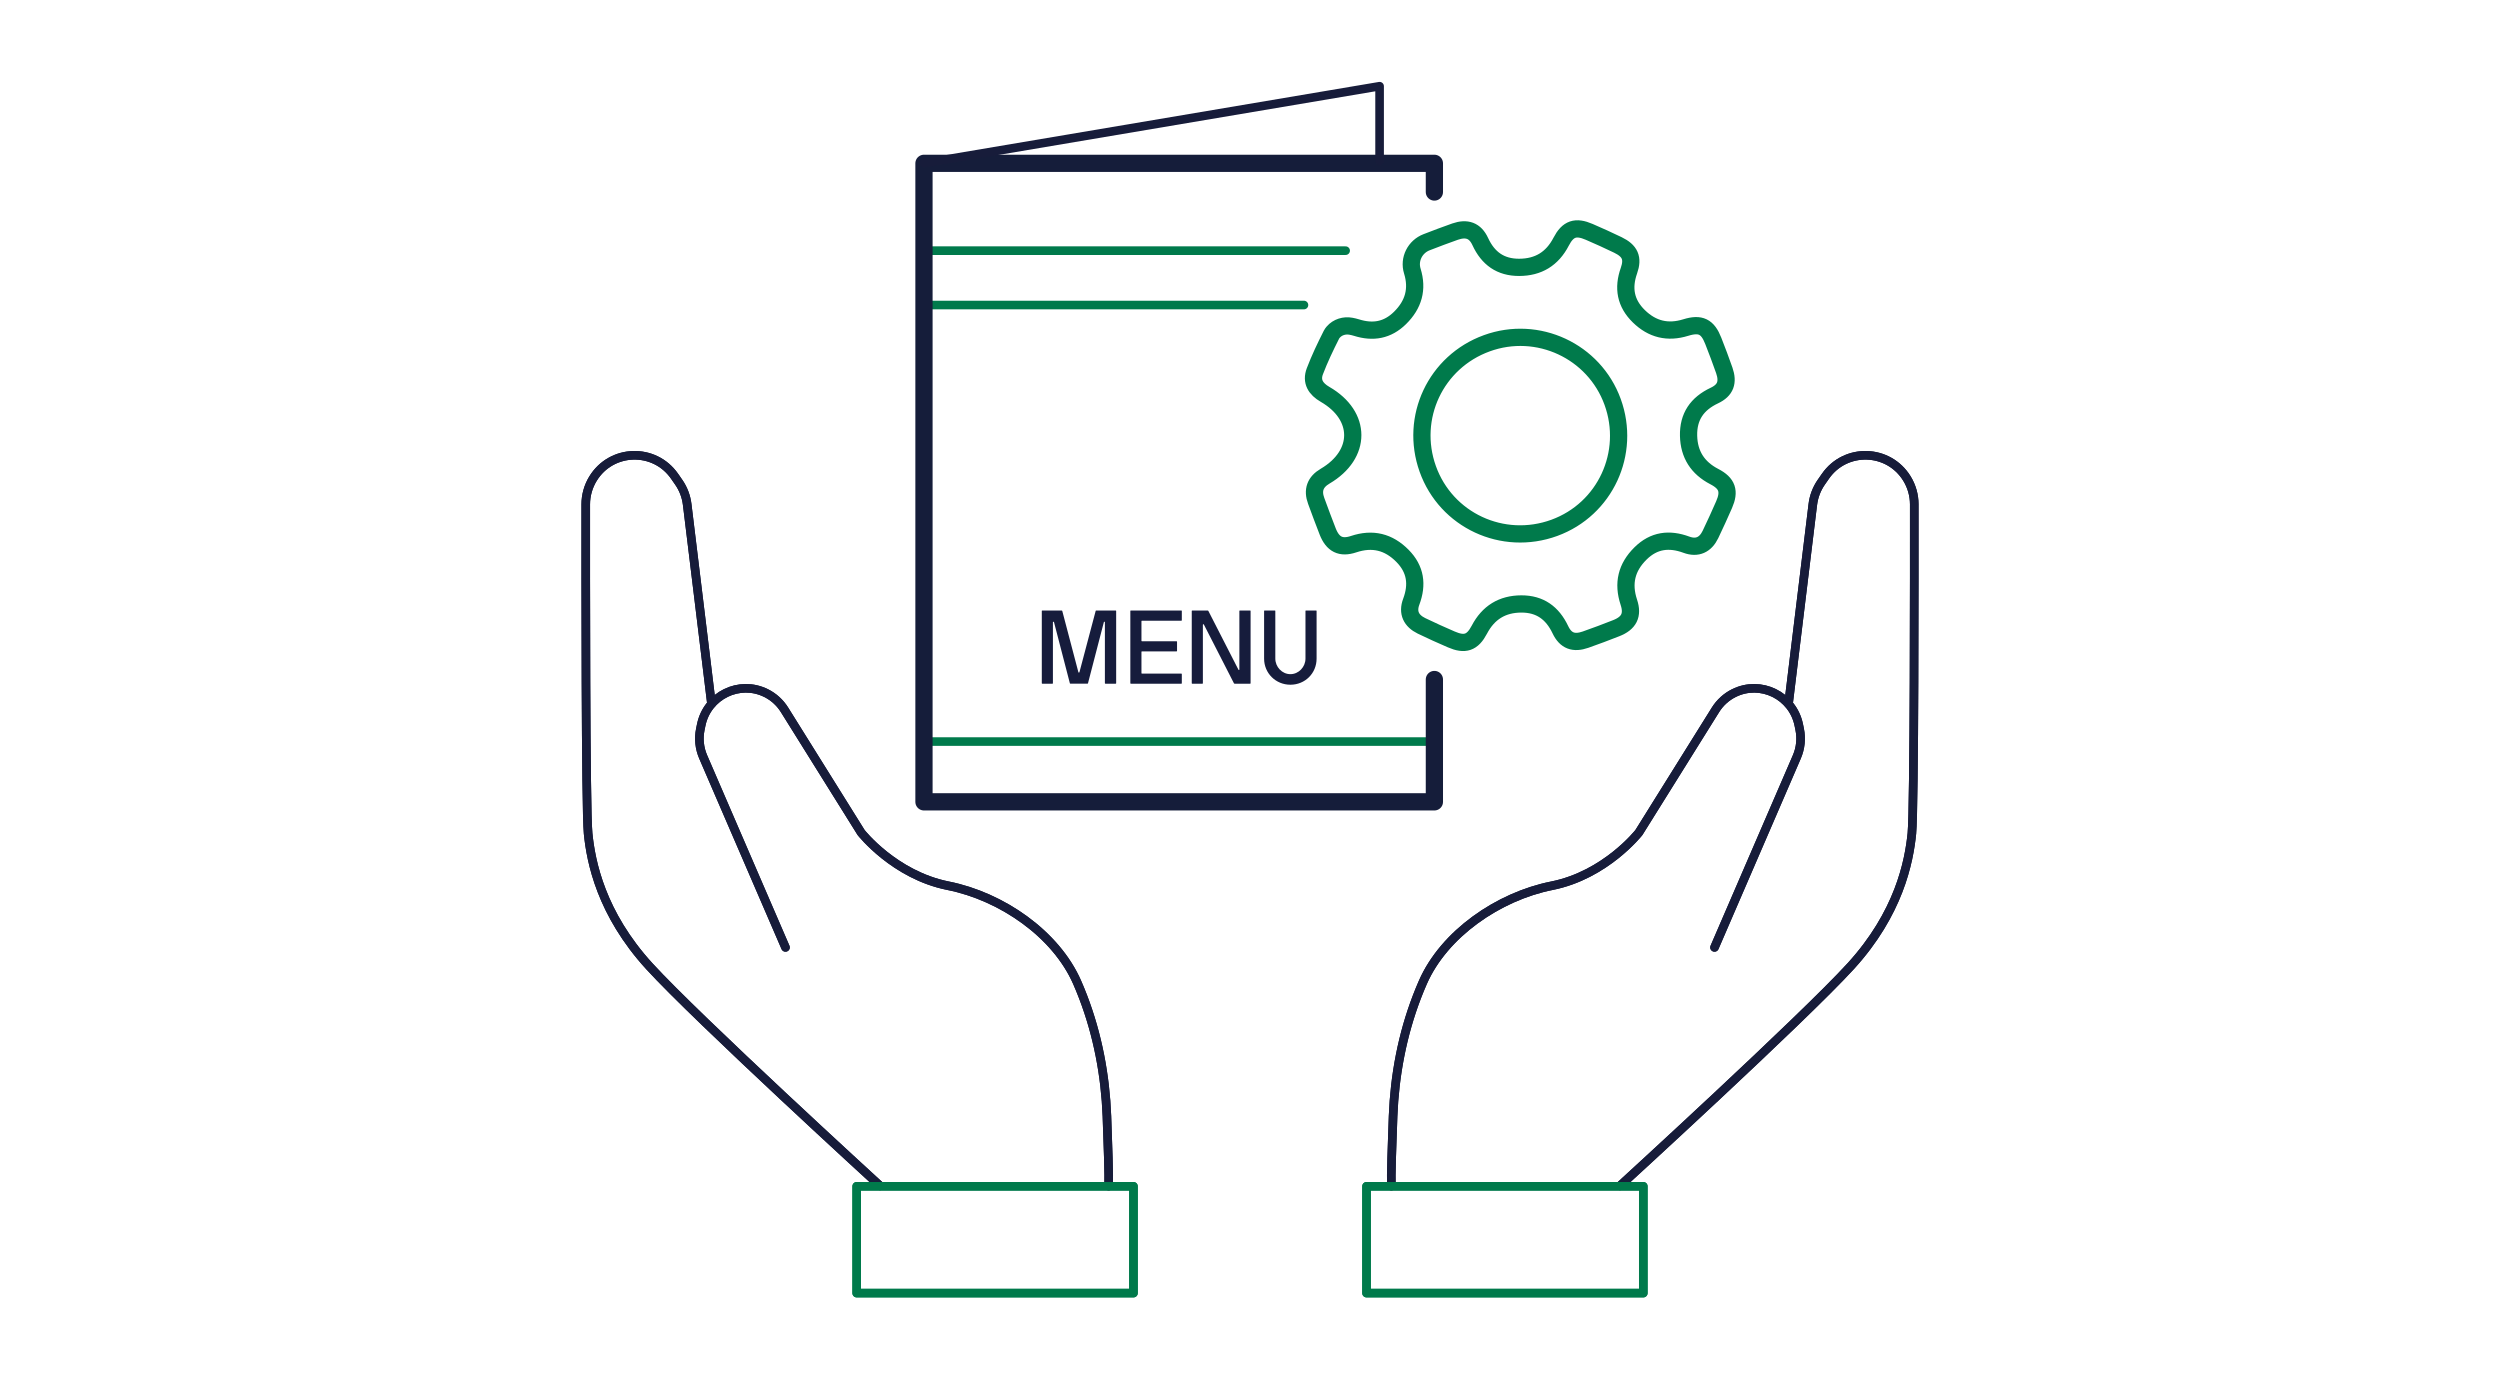 <?xml version="1.0" encoding="UTF-8"?>
<svg id="icons" xmlns="http://www.w3.org/2000/svg" width="290" height="160" version="1.1" viewBox="0 0 290 160">
  <!-- Generator: Adobe Illustrator 29.7.1, SVG Export Plug-In . SVG Version: 2.1.1 Build 8)  -->
  <defs>
    <style>
      .st0 {
        fill: #161c3c;
      }

      .st1 {
        stroke: #151d3a;
      }

      .st1, .st2 {
        stroke-width: 2px;
      }

      .st1, .st2, .st3, .st4 {
        fill: none;
        stroke-linecap: round;
        stroke-linejoin: round;
      }

      .st2, .st4 {
        stroke: #007a4b;
      }

      .st3 {
        stroke: #171c3a;
      }
    </style>
  </defs>
  <g>
    <line class="st4" x1="107.248" y1="29.077" x2="156.092" y2="29.077"/>
    <line class="st4" x1="151.257" y1="35.383" x2="107.248" y2="35.383"/>
    <line class="st4" x1="166.361" y1="86.023" x2="107.248" y2="86.023"/>
    <g>
      <polyline class="st1" points="166.389 78.822 166.389 93.015 107.181 93.015 107.181 18.946 166.389 18.946 166.389 22.274"/>
      <polyline class="st3" points="160.033 18.662 160.033 10 107.182 18.926"/>
    </g>
    <g>
      <path class="st0" d="M120.846,70.877c0-.041.024-.059.065-.059h2.226c.041,0,.071.018.088.059l1.867,7.096c.018.065.106.065.124,0l1.879-7.096c.006-.041.029-.059.071-.059h2.244c.041,0,.059.018.065.059v8.374c0,.041-.024.059-.065.059h-1.178c-.041,0-.059-.018-.065-.059v-7.067c0-.077-.088-.094-.118-.024l-1.843,7.102c-.006.029-.035.047-.088.047h-1.926c-.047,0-.077-.018-.088-.047l-1.843-7.102c-.018-.047-.124-.065-.124.024v7.067c0,.041-.018.059-.059.059h-1.166c-.041,0-.059-.018-.065-.059v-8.374Z"/>
      <path class="st0" d="M131.119,70.877c0-.041.024-.059.065-.059h5.848c.041,0,.059.018.059.059v1.066c0,.041-.018.059-.059.059h-4.558c-.041,0-.059.018-.065.059v2.267c0,.041.024.059.065.059h4.004c.041,0,.059.024.059.065v1.048c0,.041-.018.059-.059.059h-4.004c-.041,0-.059.018-.065.059v2.462c0,.041.024.059.065.059h4.558c.041,0,.059.024.059.065v1.048c0,.041-.018.059-.059.059h-5.848c-.041,0-.059-.018-.065-.059v-8.374Z"/>
      <path class="st0" d="M138.244,70.877c0-.041.024-.059.065-.059h1.784c.029,0,.059.018.082.059l3.474,6.79c.029.077.118.071.118,0v-6.79c0-.041.024-.059.065-.059h1.178c.041,0,.059.018.059.059v8.374c0,.041-.018.059-.059.059h-1.784c-.047,0-.077-.018-.094-.059l-3.474-6.79c-.029-.077-.124-.065-.124.012v6.778c0,.041-.018.059-.059.059h-1.178c-.029,0-.047-.018-.053-.059v-8.374Z"/>
      <path class="st0" d="M146.635,70.877c0-.041.018-.059.059-.059h1.184c.041,0,.059.018.059.059v5.524c0,.96.783,1.802,1.749,1.802s1.749-.842,1.749-1.802v-5.524c0-.041.018-.059.059-.059h1.172c.041,0,.059.018.059.059v5.524c0,1.696-1.331,3.027-3.039,3.027-1.696,0-3.05-1.331-3.05-3.027v-5.524Z"/>
    </g>
    <path class="st2" d="M154.651,38.53c.502-.585,1.302-.829,2.058-.686.217.041.43.09.638.155,1.915.605,3.599.322,5.062-1.123,1.557-1.537,2.073-3.327,1.419-5.438-.424-1.369.319-2.827,1.657-3.34,1.097-.42,2.194-.846,3.304-1.231,1.355-.47,2.326-.136,2.921,1.154.903,1.957,2.349,2.996,4.51,2.992,2.226-.004,3.84-.987,4.875-2.984.787-1.519,1.693-1.808,3.249-1.134,1.121.486,2.237.987,3.336,1.521,1.401.681,1.79,1.522,1.277,2.978-.714,2.025-.399,3.781,1.149,5.293,1.553,1.517,3.352,1.957,5.44,1.309,1.713-.532,2.544-.116,3.19,1.538.444,1.138.882,2.28,1.282,3.435.473,1.367.159,2.296-1.155,2.916-2.007.946-3.04,2.451-2.989,4.664.05,2.163,1.05,3.732,2.989,4.737,1.51.783,1.809,1.706,1.133,3.25-.509,1.162-1.034,2.319-1.583,3.462-.574,1.196-1.529,1.652-2.788,1.188-1.995-.735-3.769-.522-5.323,1.011-1.634,1.613-2.081,3.475-1.355,5.669.496,1.497.01,2.423-1.464,3.003-1.181.465-2.369.914-3.567,1.333-1.351.472-2.291.153-2.914-1.158-.923-1.942-2.366-2.99-4.523-2.985-2.224.005-3.838,1.007-4.878,2.991-.796,1.518-1.687,1.804-3.249,1.124-1.164-.507-2.325-1.021-3.465-1.578-1.179-.577-1.658-1.524-1.183-2.792.749-1.997.512-3.777-1.016-5.324-1.608-1.628-3.476-2.088-5.671-1.355-1.492.498-2.418.015-3-1.459-.466-1.18-.901-2.373-1.34-3.564-.457-1.241-.12-2.187,1.035-2.865,4.28-2.514,4.28-7.023-.01-9.494-1.083-.624-1.631-1.489-1.178-2.679.55-1.446,1.223-2.851,1.921-4.234.054-.107.124-.205.205-.3ZM172.466,39.82c-5.931,2.155-8.969,8.619-6.848,14.569,2.127,5.966,8.702,9.028,14.688,6.84,5.899-2.156,8.915-8.677,6.757-14.613-2.144-5.899-8.686-8.945-14.597-6.797Z"/>
  </g>
  <g>
    <g>
      <g>
        <path class="st3" d="M198.884,109.899l9.549-22.105c.434-1.004.549-2.118.33-3.19l-.103-.505c-.698-3.423-4.432-5.252-7.542-3.693h0c-.87.436-1.604,1.105-2.121,1.933l-8.886,14.234s-3.851,4.925-10.09,6.171c-6.238,1.246-12.506,5.605-14.964,11.196-.246.559-.475,1.12-.689,1.678-1.699,4.423-2.588,9.118-2.77,13.857-.12,3.122-.251,7.043-.201,8.106"/>
        <path class="st3" d="M207.492,81.452l2.796-22.942c.113-.925.449-1.808.98-2.572l.481-.692c2.336-3.359,7.329-3.212,9.465.279h0c.548.897.839,1.926.84,2.979.006,7.085.011,35.283-.275,38.171-.327,3.306-1.509,9.282-7.094,15.4-5.585,6.118-26.772,25.485-26.772,25.485"/>
        <rect class="st4" x="158.517" y="137.61" width="32.106" height="12.39"/>
      </g>
      <g>
        <path class="st3" d="M91.116,109.899l-9.549-22.105c-.434-1.004-.549-2.118-.33-3.19l.103-.505c.698-3.423,4.432-5.252,7.542-3.693h0c.87.436,1.604,1.105,2.121,1.933l8.886,14.234s3.851,4.925,10.09,6.171c6.238,1.246,12.506,5.605,14.964,11.196.246.559.475,1.12.689,1.678,1.699,4.423,2.588,9.118,2.77,13.857.12,3.122.251,7.043.201,8.106"/>
        <path class="st3" d="M82.508,81.452l-2.796-22.942c-.113-.925-.449-1.808-.98-2.572l-.481-.692c-2.336-3.359-7.329-3.212-9.465.279h0c-.548.897-.839,1.926-.84,2.979-.006,7.085-.011,35.283.275,38.171.327,3.306,1.509,9.282,7.094,15.4,5.585,6.118,26.772,25.485,26.772,25.485"/>
        <rect class="st4" x="99.377" y="137.61" width="32.106" height="12.39" transform="translate(230.859 287.61) rotate(-180)"/>
      </g>
    </g>
    <g>
      <g>
        <path class="st3" d="M198.884,109.899l9.549-22.105c.434-1.004.549-2.118.33-3.19l-.103-.505c-.698-3.423-4.432-5.252-7.542-3.693h0c-.87.436-1.604,1.105-2.121,1.933l-8.886,14.234s-3.851,4.925-10.09,6.171c-6.238,1.246-12.506,5.605-14.964,11.196-.246.559-.475,1.12-.689,1.678-1.699,4.423-2.588,9.118-2.77,13.857-.12,3.122-.251,7.043-.201,8.106"/>
        <path class="st3" d="M207.492,81.452l2.796-22.942c.113-.925.449-1.808.98-2.572l.481-.692c2.336-3.359,7.329-3.212,9.465.279h0c.548.897.839,1.926.84,2.979.006,7.085.011,35.283-.275,38.171-.327,3.306-1.509,9.282-7.094,15.4-5.585,6.118-26.772,25.485-26.772,25.485"/>
        <rect class="st4" x="158.517" y="137.61" width="32.106" height="12.39"/>
      </g>
      <g>
        <path class="st3" d="M91.116,109.899l-9.549-22.105c-.434-1.004-.549-2.118-.33-3.19l.103-.505c.698-3.423,4.432-5.252,7.542-3.693h0c.87.436,1.604,1.105,2.121,1.933l8.886,14.234s3.851,4.925,10.09,6.171c6.238,1.246,12.506,5.605,14.964,11.196.246.559.475,1.12.689,1.678,1.699,4.423,2.588,9.118,2.77,13.857.12,3.122.251,7.043.201,8.106"/>
        <path class="st3" d="M82.508,81.452l-2.796-22.942c-.113-.925-.449-1.808-.98-2.572l-.481-.692c-2.336-3.359-7.329-3.212-9.465.279h0c-.548.897-.839,1.926-.84,2.979-.006,7.085-.011,35.283.275,38.171.327,3.306,1.509,9.282,7.094,15.4,5.585,6.118,26.772,25.485,26.772,25.485"/>
        <rect class="st4" x="99.377" y="137.61" width="32.106" height="12.39" transform="translate(230.859 287.61) rotate(-180)"/>
      </g>
    </g>
  </g>
</svg>